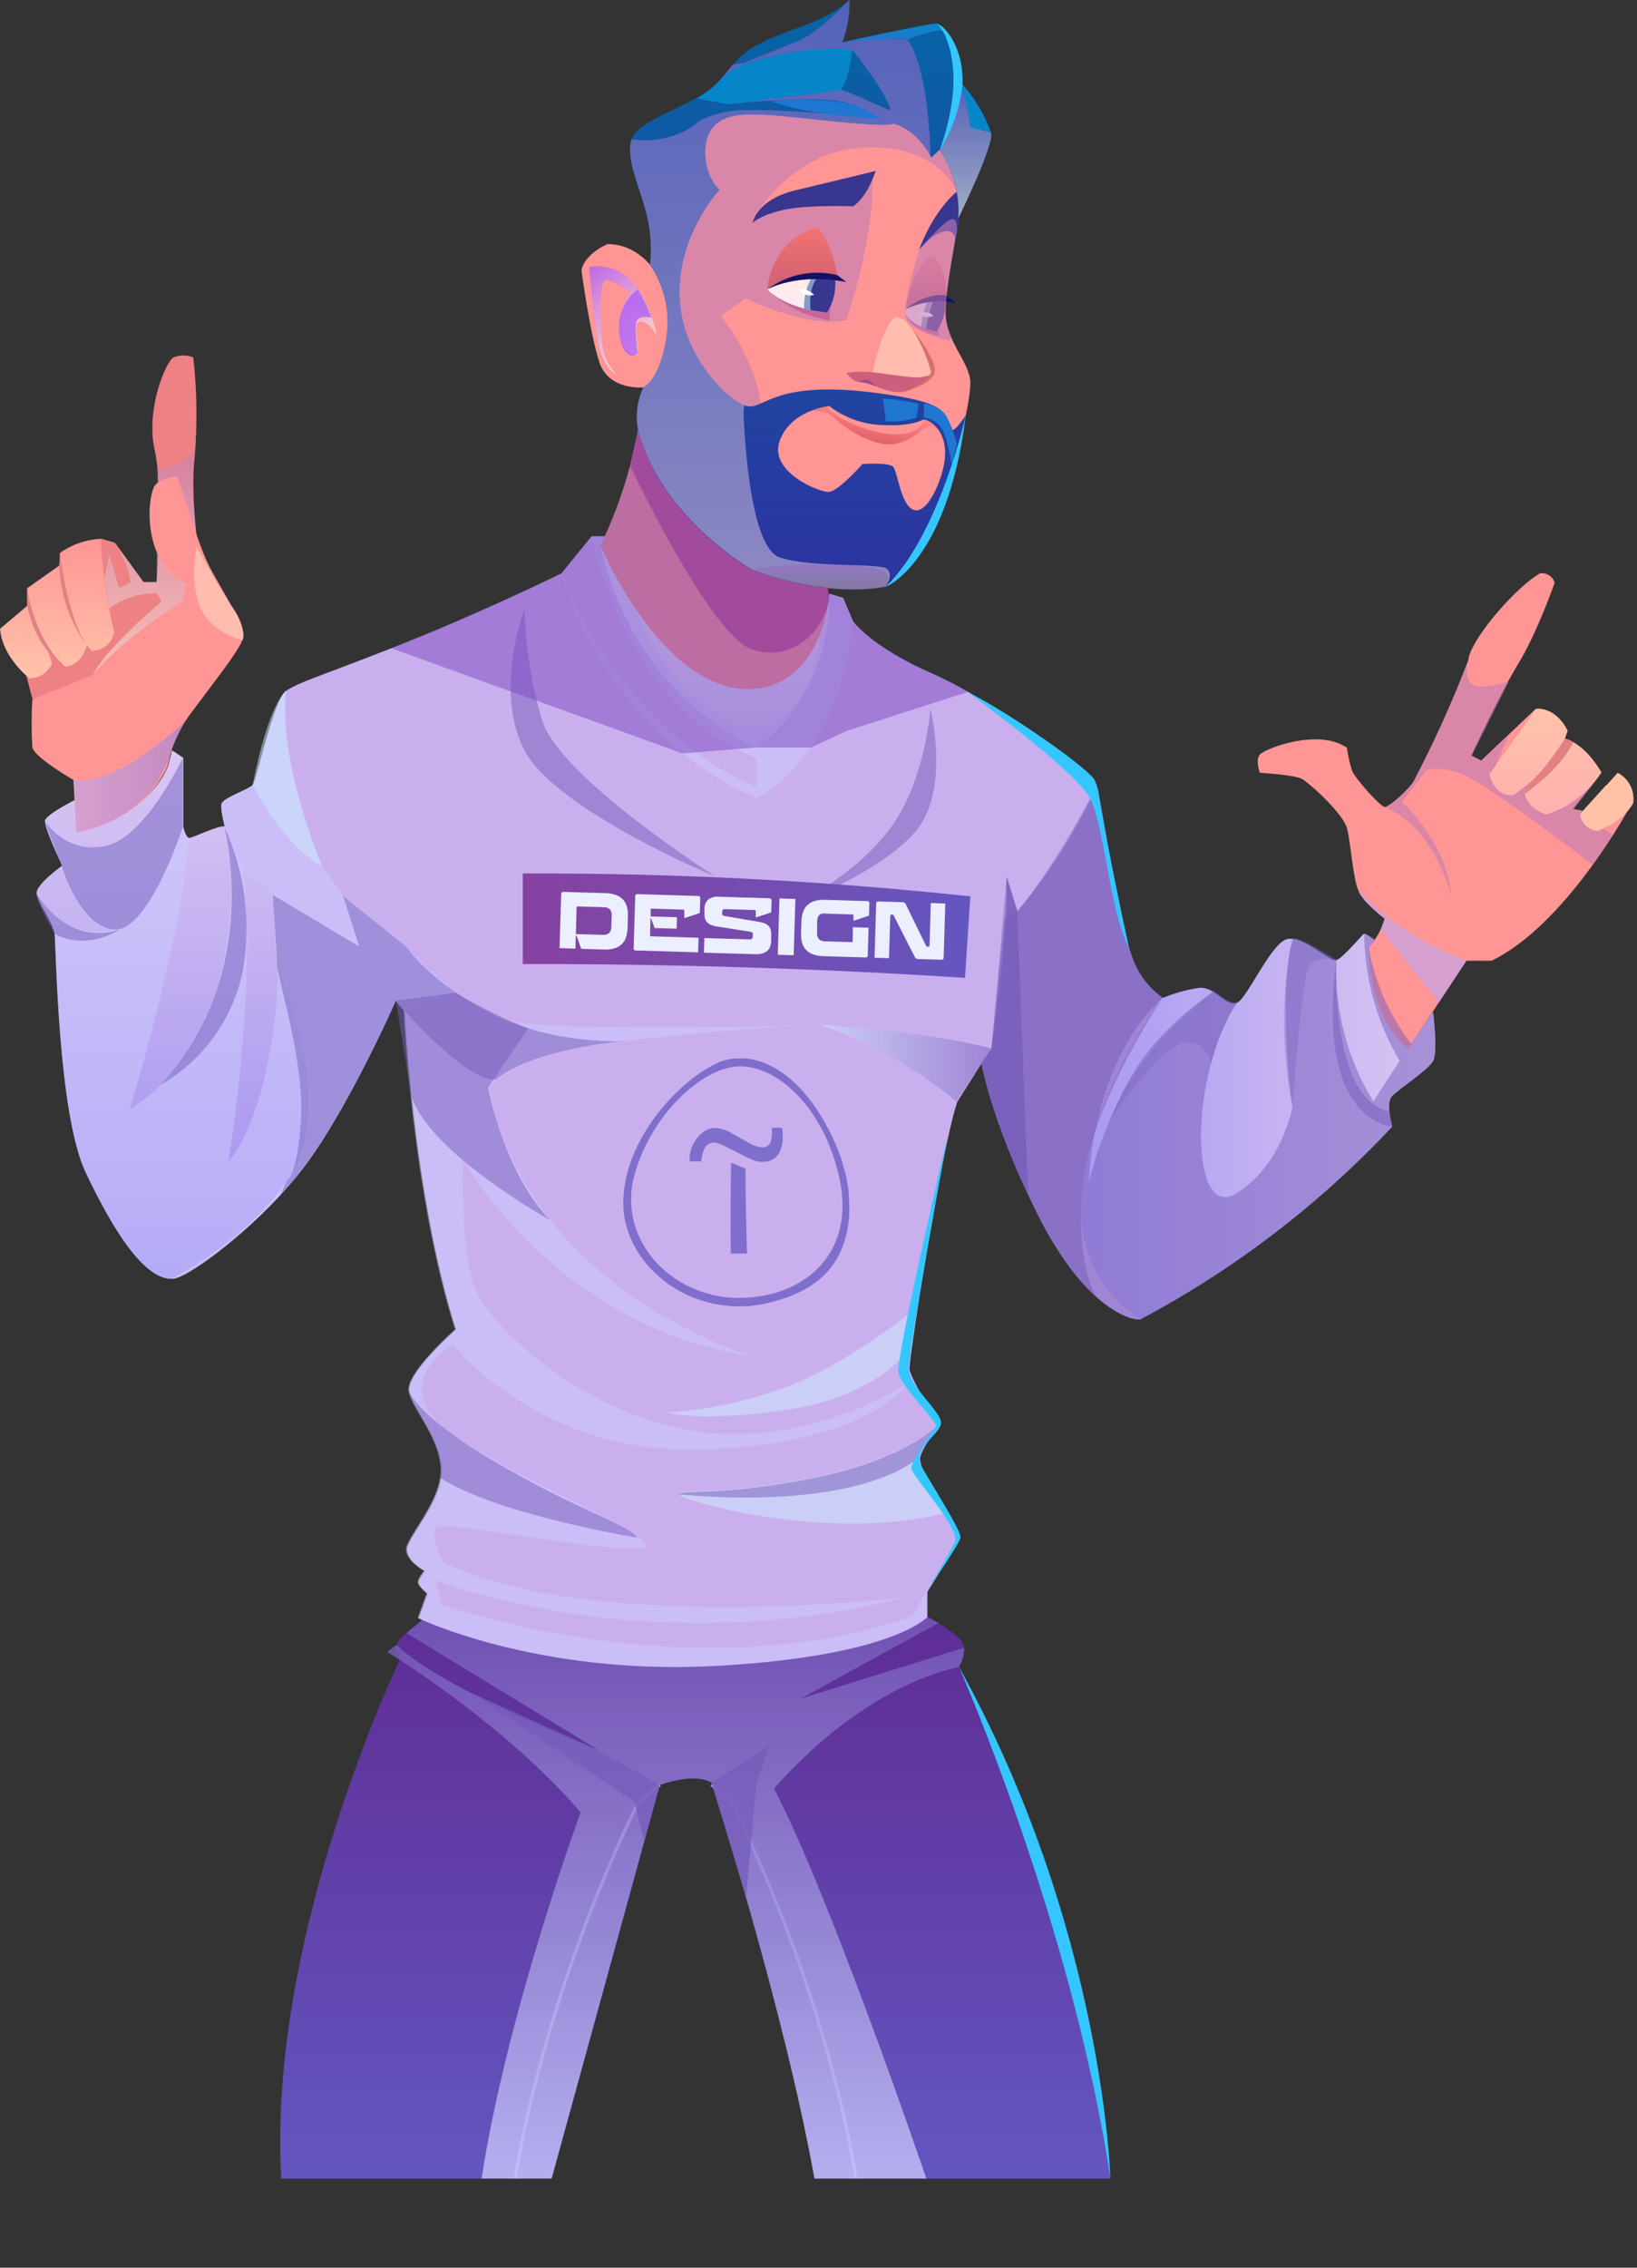<?xml version="1.0" encoding="UTF-8"?> <svg xmlns="http://www.w3.org/2000/svg" width="260" height="360" viewBox="0 0 260 360" fill="none"><rect x="0" y="0" width="260" height="360" fill="#333333" stroke="none"/> <g clip-path="url(#clip0_1214_546)"> <path d="M176.36 345.85H129.36C124.44 318.53 113 282.98 113 282.98C110.22 281.33 104.79 283.36 104.79 283.36L87.61 345.85H44.67C42.39 307.29 63.49 263.52 63.49 263.52C63.096 262.786 62.903 261.962 62.93 261.13C63.322 260.401 63.867 259.766 64.53 259.27C65.69 258.21 67.07 257.15 67.07 257.15L147.18 256.65C147.18 256.65 147.99 257.06 149.02 257.65C150.77 258.71 153.14 260.35 153.14 261.55C153.166 262.607 152.884 263.649 152.33 264.55V264.6C169.47 297 176.36 345.85 176.36 345.85Z" fill="url(#paint0_linear_1214_546)"></path> <path d="M82.05 345.85L81.56 345.77C87.02 313.57 100.9 286.56 101.03 286.29L101.09 286.22L104.63 283.13L104.95 283.51L101.46 286.57C100.83 287.85 87.4 314.36 82.05 345.85Z" fill="url(#paint1_linear_1214_546)"></path> <path d="M135.74 345.85C130.38 314.3 116.58 287.51 115.96 286.31L112.83 283.51L113.17 283.13L116.38 286.04C116.53 286.31 130.77 313.57 136.23 345.77L135.74 345.85Z" fill="url(#paint2_linear_1214_546)"></path> <path style="mix-blend-mode:multiply" opacity="0.76" d="M153.13 261.57C153.156 262.627 152.874 263.669 152.32 264.57V264.62C135.64 268.39 122.95 283.96 122.95 283.96C132.01 301.36 147.13 345.85 147.13 345.85H129.36C124.44 318.53 113 282.98 113 282.98C110.22 281.33 104.79 283.36 104.79 283.36L87.61 345.85H76.49C80.49 319.67 92.22 287.71 92.22 287.71C80.67 274.26 63.49 263.52 63.49 263.52L61.49 262.24L62.97 261.13C70.4 268.26 94.36 277.57 95.1 277.86L64.57 259.27C65.73 258.21 67.11 257.15 67.11 257.15L147.22 256.65C147.22 256.65 148.03 257.06 149.06 257.65L127.18 269.65L153.13 261.57Z" fill="url(#paint3_linear_1214_546)"></path> <path style="mix-blend-mode:multiply" opacity="0.76" d="M113 282.98L122.35 276.91L120.13 282.98L118.5 301.25L113 282.98Z" fill="url(#paint4_linear_1214_546)"></path> <path style="mix-blend-mode:multiply" opacity="0.76" d="M104.79 283.36L95.05 277.85L74.2 268.46L100.75 286.01L102.33 292.3L104.79 283.36Z" fill="url(#paint5_linear_1214_546)"></path> <path d="M131.59 95.5C131.65 95.93 131.7 96.16 131.7 96.16C131.244 98.074 130.69 99.963 130.04 101.82C128.577 106.147 126.477 110.232 123.81 113.94C122.998 115.078 122.088 116.142 121.09 117.12C106.5 112.54 99.31 98.27 96.55 91.12C96.544 91.084 96.544 91.046 96.55 91.01C96.02 89.67 95.67 88.59 95.45 87.89C95.28 87.33 95.2 87.02 95.2 87.02L95.38 86.65V86.6C95.62 86.1 95.86 85.6 96.08 85.1C97.722 81.495 99.06 77.758 100.08 73.93C100.79 71.31 101.17 69.29 101.35 68.22C101.44 67.67 101.48 67.37 101.48 67.37L108.28 70.96L131.71 83.36C131.39 85.324 131.223 87.31 131.21 89.3C131.21 90.55 131.21 91.67 131.3 92.62C131.37 93.78 131.49 94.7 131.58 95.3C131.573 95.367 131.577 95.434 131.59 95.5V95.5Z" fill="#FE9083"></path> <path d="M125.13 118.69C123.703 120.105 122.071 121.299 120.29 122.23L120.17 122.3L120.03 122.22C119.52 121.91 117.78 120.84 115.44 119.08C109.32 114.47 99.1 105.15 96.18 92.59C95.833 91.079 95.599 89.545 95.48 88V88C95.48 87.59 95.42 87.18 95.41 86.76C96.964 90.224 98.821 93.543 100.96 96.68C105.1 102.74 111.31 109.35 118.73 109.39C125.15 109.39 128.44 105.04 130.11 100.99C130.72 99.508 131.172 97.966 131.46 96.39C131.53 96.03 131.58 95.71 131.63 95.44C131.63 95.3 131.63 95.18 131.68 95.07C131.74 94.62 131.76 94.36 131.76 94.36C131.76 94.36 134.13 109.62 125.13 118.69Z" fill="url(#paint6_linear_1214_546)"></path> <path style="mix-blend-mode:multiply" opacity="0.5" d="M125.13 118.69C123.703 120.105 122.071 121.299 120.29 122.23H120.02C119.51 121.92 117.77 120.85 115.43 119.09C109.31 114.48 99.09 105.16 96.17 92.6C95.823 91.09 95.589 89.555 95.47 88.01V88.01C95.47 87.6 95.41 87.19 95.4 86.77C96.954 90.234 98.811 93.553 100.95 96.69C100.95 96.69 104.95 107.79 113.73 113.29C118.11 116.04 121.43 115.64 123.87 114.02C126.092 112.339 127.805 110.075 128.82 107.48C129.592 105.716 130.026 103.824 130.1 101.9C130.1 101.567 130.1 101.267 130.1 101C130.71 99.518 131.162 97.976 131.45 96.4C131.52 96.04 131.57 95.72 131.62 95.45C131.62 95.31 131.62 95.19 131.67 95.08C131.73 94.63 131.75 94.37 131.75 94.37C131.75 94.37 134.13 109.62 125.13 118.69Z" fill="url(#paint7_linear_1214_546)"></path> <path d="M181.25 209.38L181.09 209.46C180.27 209.56 177.72 209 174.38 206.11C171.58 203.66 168.22 199.57 164.87 192.87C158.17 179.48 156.25 170.54 155.94 168.98V168.74L152.03 174.94C149.38 182.94 144.36 215.89 144.45 217.31C144.54 218.73 148.9 225.65 148.81 226.5C148.69 227.36 146.73 229.25 146.17 231.31C145.79 232.68 148.45 237 150.32 240.23C151.072 241.329 151.652 242.536 152.04 243.81C152.04 245.32 147.3 252.71 147.3 252.71V256.71L147.23 256.78L147.01 256.98L146.83 257.13C145.03 258.55 137.4 263.2 113.56 264.48C85.31 265.99 66.49 256.9 66.49 256.9L67.91 253.01C67.91 253.01 66.59 251.88 66.49 251.31C66.39 250.74 67.49 249.41 67.49 249.41C67.49 249.41 64.65 247.9 64.65 246C64.65 244.1 70.34 238.24 70.15 233.21C69.96 228.18 65.6 223.74 65.03 220.9C64.46 218.06 72.42 211.05 72.42 211.05C65.6 189.45 64.27 160.46 64.27 160.46L62.86 158.85C62.86 158.85 54.71 177.42 47.32 186.51C46.44 187.59 45.51 188.66 44.55 189.69C42.544 191.854 40.42 193.907 38.19 195.84C33.07 200.3 28.42 203.23 27.24 203C25.34 202.62 17.76 187.65 18.11 172.3C18.27 165 22.67 156.83 27.24 150.3C27.73 149.6 28.24 148.91 28.72 148.24C31.147 144.94 33.764 141.784 36.56 138.79C37.14 138.17 37.47 137.84 37.47 137.84C37.47 137.84 36.47 134.49 35.72 131.58C35.708 131.509 35.691 131.439 35.67 131.37C35.675 131.337 35.675 131.303 35.67 131.27C35.673 131.247 35.673 131.223 35.67 131.2C35.25 129.41 34.99 127.86 35.23 127.48C35.86 126.48 39.53 125.33 40.16 124.58C40.79 123.83 43.44 111.06 45.46 109.67C47.48 108.28 50.81 107.37 62.18 102.9L63.91 102.22C76.66 97.17 89.17 91.04 89.17 91.04L93.97 85.14H96.11L95.41 86.64V86.69C95.75 88.21 96.14 89.69 96.58 91.06C96.574 91.096 96.574 91.133 96.58 91.17C103.13 111.99 120.13 118.7 120.13 118.7C131.93 109.99 131.7 96.16 131.7 96.16V94.26L133.91 94.92L135.42 98.52C135.42 98.52 137.98 102.52 148.12 106.96C150.025 107.813 151.884 108.764 153.69 109.81C162.97 115.08 173.29 123.23 174.08 124.96C174.193 125.239 174.283 125.527 174.35 125.82C175.44 130.1 177.68 146.13 179.76 151.82C180.64 154.468 182.343 156.767 184.62 158.38V158.38C185.215 158.805 185.869 159.142 186.56 159.38C186.72 160.26 186.87 161.13 187.01 161.99C191.38 189.47 183.13 208.08 181.25 209.38Z" fill="url(#paint8_linear_1214_546)"></path> <path style="mix-blend-mode:multiply" opacity="0.5" d="M72.42 157.62L64.18 160.39L62.86 158.85C62.86 158.85 54.71 177.42 47.32 186.51C46.44 187.59 45.51 188.66 44.55 189.69C42.544 191.854 40.42 193.907 38.19 195.84L31.91 168.77L28.72 148.22C31.146 144.92 33.764 141.764 36.56 138.77C37.14 138.15 37.47 137.82 37.47 137.82C37.47 137.82 36.47 134.47 35.72 131.56C35.708 131.489 35.691 131.419 35.67 131.35C35.675 131.317 35.675 131.283 35.67 131.25C35.673 131.227 35.673 131.203 35.67 131.18C35.25 129.39 34.99 127.84 35.23 127.46C35.86 126.46 39.53 125.31 40.16 124.56C40.79 123.81 43.44 111.04 45.46 109.65C45.46 109.65 44.14 121.9 51.15 137.44L54.56 142.24L64.56 150.24C64.56 150.24 68.29 155.31 72.42 157.62Z" fill="url(#paint9_linear_1214_546)"></path> <path d="M48.58 179.78C46.81 192.91 27.24 203.02 27.24 203.02C22.88 203.02 18.01 195.44 13.59 186.09C9.17 176.74 8.9 149.88 8.67 148.22C8.44 146.56 5.97 143.22 5.82 141.82C5.67 140.42 9.82 137.46 9.82 137.46V137.39V137.32C9.39 136.4 6.97 131.21 7.14 130.26C7.31 129.31 11.96 126.95 11.96 126.95L12.25 132.06C12.25 132.06 23.03 130.06 26.68 121.67L27.32 119.11L29.12 120.31V131.31C29.12 131.31 29.49 133.02 30.06 133.02C30.63 133.02 34.83 130.92 35.71 131.21C36.59 131.5 37.47 137.38 38.65 138.13C39.83 138.88 42.95 141.07 43.42 142.13C43.655 143.5 43.739 144.892 43.67 146.28C43.617 148.601 43.754 150.922 44.08 153.22C44.67 156.12 50.35 166.64 48.58 179.78Z" fill="url(#paint10_linear_1214_546)"></path> <path d="M227.57 168.53C226.69 169.92 222.27 172.83 221.13 173.97C219.99 175.11 221.13 178.84 221.13 178.84C209.606 191.143 196.132 201.461 181.25 209.38L181.09 209.46C169.43 201.62 170.43 188.71 174.3 177.83C176.857 170.937 180.328 164.419 184.62 158.45V158.45C186.516 157.656 188.505 157.105 190.54 156.81C191.325 156.791 192.094 157.03 192.73 157.49C194.15 158.37 195.35 159.76 196.51 159.18C198.22 158.32 202.04 149.29 204.63 149.04C206.44 148.87 208.95 150.71 210.63 151.76C211.36 152.22 211.93 152.53 212.21 152.45C213.21 152.2 216.38 148.34 216.64 148.24C216.9 148.14 218.36 149.24 218.36 149.24L217.36 150.52C218.367 156.047 220.689 161.25 224.13 165.69L227.6 160.61C227.6 160.61 228.46 167.14 227.57 168.53Z" fill="url(#paint11_linear_1214_546)"></path> <path d="M131.64 95.11C131.64 95.24 131.64 95.37 131.59 95.5C131.541 95.77 131.477 96.037 131.4 96.3C130.21 100.71 125.4 105.22 119.33 103.05C112.7 100.68 100.08 73.95 100.08 73.95L101.35 68.24L131.35 92.64L131.68 94.95L131.64 95.11Z" fill="#CB4D7A"></path> <path d="M31.91 90.22C31.91 90.22 30.08 80.11 30.91 72.66C31.363 67.359 31.293 62.027 30.7 56.74C29.695 56.324 28.565 56.324 27.56 56.74C26.23 57.5 23.14 65.21 24.56 71.4C25.98 77.59 24.88 92.4 24.88 92.4H22.79L18.24 86.15L16.03 85.51C16.03 85.51 3.31 97.51 3.5 104.65L5.16 111L20.83 110.46L31.02 98.85L31.91 90.22Z" fill="#EE8183"></path> <path d="M15.99 85.54C16.248 90.522 16.964 95.469 18.13 100.32C17.999 101.168 17.565 101.939 16.909 102.491C16.252 103.043 15.418 103.337 14.56 103.32L13.76 102.42C13.76 102.42 13.19 105.59 10.3 105.83L7.55 103.08L8.26 105.35C7.954 106.048 7.45 106.642 6.81 107.056C6.17 107.47 5.422 107.687 4.66 107.68C4.66 107.68 0.3 104.27 0.02 99.81L4.33 96.17V93.37L9.44 89.77L9.54 87.77C11.431 86.422 13.67 85.648 15.99 85.54V85.54Z" fill="url(#paint12_linear_1214_546)"></path> <path style="mix-blend-mode:multiply" opacity="0.6" d="M31.13 70.52C30.728 71.555 30.091 72.483 29.27 73.23C27.927 73.874 26.499 74.325 25.03 74.57L24.89 92.43H22.8L18.25 86.18C18.25 86.18 20.56 89.74 20.7 92.43L18.9 93.31L17.34 87.96L16.6 91.81L17.33 96.61C19.53 95.007 22.189 94.158 24.91 94.19L25.64 95.52C25.64 95.52 16.82 102.83 14.78 107.14C14.78 107.14 19.14 101.6 29.09 95.49L30.03 92.56L31.29 85.56C31.29 85.56 30.05 75.44 31.13 70.52Z" fill="url(#paint13_linear_1214_546)"></path> <path d="M38.48 101.65C37.66 104.11 29.07 114.34 28.12 116.56C27.463 118.215 26.954 119.925 26.6 121.67C22.38 130.85 12.13 132.06 12.13 132.06L11.66 123.82C11.66 123.82 6.17 120.66 5.24 118.93L5.13 118.64C4.991 116.115 4.991 113.585 5.13 111.06L14.74 107.17C18.91 101.77 29.05 95.52 29.05 95.52L29.52 92.69C22.24 89.11 23.46 78.28 24.69 76.95C25.662 76.107 26.903 75.639 28.19 75.63C28.19 75.63 30.85 84.34 32.55 88.42C34.25 92.5 39.3 99.19 38.48 101.65Z" fill="url(#paint14_linear_1214_546)"></path> <path d="M9.52 87.72C9.52 87.72 10.59 97.67 13.74 102.41C11.09 98.709 9.587 94.309 9.42 89.76L9.52 87.72Z" fill="#E28183"></path> <path d="M4.31 93.36C4.31 93.36 5.31 101.36 10.31 105.82C10.31 105.82 5.94 103.64 4.31 96.16V93.36Z" fill="#E28183"></path> <path style="mix-blend-mode:multiply" opacity="0.91" d="M29.45 114.44C29.45 114.44 18.62 124.96 11.7 123.82L12.17 132.06C15.669 131.581 18.955 130.098 21.629 127.791C24.304 125.484 26.253 122.451 27.24 119.06C27.85 117.463 28.589 115.918 29.45 114.44V114.44Z" fill="url(#paint15_linear_1214_546)"></path> <path d="M258.49 128.74C258.49 128.74 248.54 146.93 236.89 152.52H232.89L223.7 166.45C223.7 166.45 217.76 162.72 217.32 150.45C218.546 149.148 219.441 147.57 219.93 145.85C219.93 145.85 216.65 143.27 215.76 141.38C214.87 139.49 214.56 133.8 213.93 131.46C213.3 129.12 207.93 124.26 206.73 123.63C205.53 123 200.1 122.68 200.1 122.68C200.1 122.68 199.34 120.68 200.1 119.78C200.86 118.88 209.32 115.54 213.93 118.7C214.092 119.946 214.366 121.174 214.75 122.37C215.26 123.63 219.3 128.11 219.93 128.11C220.56 128.11 223.28 125.84 224.48 124.11C227.773 117.849 230.692 111.397 233.22 104.79C233.214 104.747 233.214 104.703 233.22 104.66C233.22 104.59 233.27 104.52 233.28 104.46C233.283 104.417 233.283 104.373 233.28 104.33C233.28 104.33 233.28 104.33 233.28 104.28C234.42 100.43 241.05 93.04 244.59 91.02C245.096 90.943 245.613 91.054 246.042 91.332C246.471 91.611 246.784 92.037 246.92 92.53C246.92 92.53 244.08 100.62 241.11 105.42C240.61 106.23 240.11 107.18 239.51 108.2C236.98 112.85 234.13 118.94 233.72 119.83L233.67 119.94L235.25 120.75L239.52 116.7L243.9 112.55L253.95 123.16L252.95 124.42L249.81 128.42L251.4 128.71L255.1 124.62L258.49 128.74Z" fill="url(#paint16_linear_1214_546)"></path> <path style="mix-blend-mode:multiply" opacity="0.6" d="M256.13 132.61L252.95 137.28C252.95 137.28 235.53 123.85 231.74 122.68C227.95 121.51 226.56 122.3 226.56 122.3L222.65 127.3C222.65 127.3 229.85 133.68 230.48 142.3C230.48 142.3 228.08 131.44 219.93 128.15C220.56 128.15 223.28 125.88 224.48 124.15C227.774 117.889 230.692 111.437 233.22 104.83C232.872 105.95 232.928 107.157 233.38 108.24C234.24 109.83 239.3 108.33 239.6 108.24L233.8 119.87L233.75 119.98L235.33 120.79L239.6 116.74L237.46 121.74L253.04 124.49L249.9 128.49L251.49 128.78L256.13 132.61Z" fill="url(#paint17_linear_1214_546)"></path> <path d="M243.99 112.51C243.99 112.51 246.99 112.07 248.99 115.99L248.55 117.25C248.55 117.25 251.55 117.83 254.36 122.62C252.307 125.81 249.2 128.177 245.58 129.31C245.58 129.31 242.68 128.49 242.17 126.03L242.74 124.45L240.47 126.16C240.47 126.16 237.75 126.98 236.55 122.93L243.99 112.51Z" fill="url(#paint18_linear_1214_546)"></path> <path d="M259.4 127.48C259.537 126.524 259.374 125.549 258.933 124.689C258.492 123.829 257.796 123.127 256.94 122.68L250.94 129.31C251.049 129.99 251.381 130.614 251.885 131.083C252.389 131.552 253.034 131.84 253.72 131.9C253.72 131.9 257.82 130.51 259.4 127.48Z" fill="url(#paint19_linear_1214_546)"></path> <path style="mix-blend-mode:multiply" opacity="0.91" d="M215.76 141.38C220.533 146.376 226.405 150.19 232.91 152.52L228.51 159.18L219.34 147.53L219.93 145.85C219.93 145.85 216.26 143.09 215.76 141.38Z" fill="url(#paint20_linear_1214_546)"></path> <path d="M248.54 117.25C248.54 117.25 245.64 122.05 242.73 124.45L242.16 126.03C242.16 126.03 247.8 122.22 249.88 117.83C249.478 117.546 249.022 117.349 248.54 117.25V117.25Z" fill="#E28183"></path> <path style="mix-blend-mode:multiply" opacity="0.5" d="M227.57 168.53C226.69 169.92 222.27 172.83 221.13 173.97C219.99 175.11 221.13 178.84 221.13 178.84C209.606 191.143 196.132 201.461 181.25 209.38L181.09 209.46C179.57 209.65 172.18 207.57 164.79 192.79C158.09 179.4 156.17 170.46 155.86 168.9V168.66L157.49 166.45L159.91 139.17L161.61 144.66C168.05 136.89 174.12 124.96 174.12 124.96L174.39 125.82C175.48 130.1 177.72 146.13 179.8 151.82C180.68 154.468 182.383 156.767 184.66 158.38C178.73 163.79 175.79 171.57 174.34 177.76C173.553 181.041 173.078 184.389 172.92 187.76C174.409 181.809 176.704 176.09 179.74 170.76C181.701 167.441 184.175 164.454 187.07 161.91C188.88 160.266 190.79 158.736 192.79 157.33C194.21 158.21 195.41 159.6 196.57 159.02C188.77 170.73 188.96 193.91 196.29 189.49C203.62 185.07 205.29 175.69 205.29 175.69C203.56 164.26 204.07 151.37 205.46 148.92C207.15 148.92 211.98 152.37 212.26 152.29C211.909 160.229 213.954 168.089 218.13 174.85L222.3 168.4C218.666 162.289 216.726 155.32 216.68 148.21C216.93 148.1 218.4 149.21 218.4 149.21L217.4 150.49C218.39 156.024 220.699 161.237 224.13 165.69L227.6 160.61C227.6 160.61 228.46 167.14 227.57 168.53Z" fill="url(#paint21_linear_1214_546)"></path> <path style="mix-blend-mode:multiply" opacity="0.5" d="M147.13 252.66V256.66L147.06 256.73L146.84 256.93L146.66 257.08C144.86 258.5 137.23 263.15 113.39 264.43C85.14 265.94 66.32 256.85 66.32 256.85L67.74 252.96C67.74 252.96 66.42 251.83 66.32 251.26C66.22 250.69 67.32 249.36 67.32 249.36C67.32 249.36 64.48 247.85 64.48 245.95C64.48 244.24 69.12 239.29 69.87 234.64C69.961 234.152 69.998 233.656 69.98 233.16C69.79 228.16 65.47 223.73 64.87 220.89C64.3 218.05 72.26 211.04 72.26 211.04C65.44 189.44 64.11 160.45 64.11 160.45L62.86 158.85C62.86 158.85 54.71 177.42 47.32 186.51C39.93 195.6 29.13 203.4 27.24 203.02C22.88 203.02 18.01 195.44 13.59 186.09C9.17 176.74 8.9 149.88 8.67 148.22C8.44 146.56 5.97 143.22 5.82 141.82C10.56 149.97 18.11 147.57 18.11 147.57C12.64 147.69 9.8 137.46 9.8 137.46V137.39V137.32L7.13 130.27C7.43 130.61 13.68 137.6 19.72 133.27C25.91 128.85 29.1 120.27 29.1 120.27V131.27C29.1 131.27 29.47 132.98 30.04 132.98C29.504 138.797 28.589 144.572 27.3 150.27C24.49 163.4 20.64 176.08 20.64 176.08C20.64 176.08 31.08 170.4 34.75 156C36.195 150.372 36.824 144.566 36.62 138.76C36.543 136.337 36.262 133.925 35.78 131.55C35.768 131.479 35.751 131.409 35.73 131.34C35.735 131.307 35.735 131.273 35.73 131.24L36.73 133.38L38.65 138.14C40.88 156.62 36.28 184.47 36.28 184.47C42.98 176.13 44.37 157.69 44.08 153.21C43.95 151.07 43.78 148.43 43.67 146.27C43.52 143.91 43.42 142.12 43.42 142.12L57.13 150.3L54.6 142.3L64.6 150.3C64.6 150.3 73.6 161.1 82.79 162.36C91.98 163.62 125.86 162.87 125.86 162.87C125.86 162.87 96.43 164.76 87.86 167.29C79.29 169.82 77.63 172.72 77.63 172.72C83.84 204.31 118.21 214.96 119.28 215.28C88.1 210.6 73.59 184.09 73.59 184.09C73.59 184.09 73.08 199 75.48 204.68C77.88 210.36 92.03 224.26 110.22 227.16C111.721 227.395 113.233 227.549 114.75 227.62C130.09 228.34 142.75 220.5 144.09 219.62L144.2 219.55C143.71 220.3 137.42 229.14 112.02 230.11C110.48 230.17 109.02 230.16 107.52 230.11C83.98 229.11 71.99 213.44 71.99 213.44C71.99 213.44 63.28 218.12 68.84 225.06L69.02 225.28C70.66 227.17 74.27 229.48 78.54 231.86L78.89 232.06C84.05 234.91 90.1 237.85 94.78 240.28H94.85C97.1 241.384 99.278 242.63 101.37 244.01V244.01C102.69 245.01 102.96 245.59 101.67 245.74C95.1 246.5 70.22 241.07 69.21 242.58C68.2 244.09 70.44 248.01 70.44 248.01C93.28 259.33 142.15 253.75 143.69 253.58C102.63 264.15 69.13 250.85 69.13 250.85L70.24 254.77C83.093 258.862 96.449 261.157 109.93 261.59C131.41 262.09 144.8 256.59 144.8 256.59L147.13 252.66Z" fill="url(#paint22_linear_1214_546)"></path> <path style="mix-blend-mode:multiply" opacity="0.5" d="M130.44 162.72C130.44 162.72 146.7 163.61 157.44 166.45L151.91 174.85C145.485 169.631 138.227 165.53 130.44 162.72Z" fill="url(#paint23_linear_1214_546)"></path> <path style="mix-blend-mode:multiply" opacity="0.5" d="M145.64 207.56C145.64 207.56 135.49 216.03 125.51 219.94C119.234 222.342 112.635 223.792 105.93 224.24C105.93 224.24 111.67 225.94 125.78 223.67C139.89 221.4 144.78 213.75 144.78 213.75L145.64 207.56Z" fill="url(#paint24_linear_1214_546)"></path> <path style="mix-blend-mode:multiply" opacity="0.5" d="M150.19 240.17C131.41 245.02 107.57 238.06 107.77 237.17C107.97 236.28 114.3 237.55 128.98 234.61C143.21 231.76 148.37 226.7 148.68 226.39C148.56 227.25 146.6 229.14 146.04 231.2C145.66 232.62 148.32 236.94 150.19 240.17Z" fill="url(#paint25_linear_1214_546)"></path> <path style="mix-blend-mode:multiply" opacity="0.5" d="M99.18 165.27C83.18 166.9 78.82 171.37 78.82 171.37C74.31 171.94 64.18 160.37 64.18 160.37L62.86 158.85C62.86 158.85 54.71 177.42 47.32 186.51C46.44 187.59 45.51 188.66 44.55 189.69L45.6 187.33C45.6 187.33 47.32 186.51 47.82 177.48C48.32 168.45 44.03 155 44 153.17C43.97 151.34 43.34 142.08 43.34 142.08L57.05 150.26L54.52 142.26L64.52 150.26C64.52 150.26 68.43 156.14 78.3 161.04C87.59 165.69 98.03 165.32 99.18 165.27Z" fill="url(#paint26_linear_1214_546)"></path> <path style="mix-blend-mode:multiply" opacity="0.5" d="M62.86 158.85L72.42 157.6C76.071 159.821 79.913 161.712 83.9 163.25L77.51 172.68C77.51 172.68 80.05 186.12 87.33 193.68C87.33 193.68 68.01 182.95 65.33 173.93L62.86 158.85Z" fill="url(#paint27_linear_1214_546)"></path> <path style="mix-blend-mode:multiply" opacity="0.5" d="M7.07 130.27L9.8 137.46C9.8 137.46 12.58 147.16 18.11 147.57C23.64 147.98 29.04 131.3 29.04 131.3V120.3C29.04 120.3 23.16 132.9 16.81 134.3C10.46 135.7 7.07 130.27 7.07 130.27Z" fill="url(#paint28_linear_1214_546)"></path> <path style="mix-blend-mode:multiply" opacity="0.5" d="M40.13 124.58C40.13 124.58 45.06 134.43 51.13 137.46C51.13 137.46 43.92 119.96 45.44 109.67C45.42 109.67 42.77 111.32 40.13 124.58Z" fill="url(#paint29_linear_1214_546)"></path> <path style="mix-blend-mode:multiply" opacity="0.76" d="M159.87 139.17L161.57 144.66L163.29 189.71C160.115 183.043 157.626 176.07 155.86 168.9L157.45 166.45C157.45 166.45 160.13 149.47 159.87 139.17Z" fill="url(#paint30_linear_1214_546)"></path> <path style="mix-blend-mode:multiply" opacity="0.5" d="M212.22 152.43C212.22 152.43 211.22 174.56 220.66 176.43L221.13 178.85C221.13 178.85 208.96 178.39 212.22 152.43Z" fill="url(#paint31_linear_1214_546)"></path> <path style="mix-blend-mode:multiply" opacity="0.3" d="M196.53 159.16C196.53 159.16 196.17 159.95 192.75 157.47C192.75 157.47 180.92 165.85 176.36 177.66C176.36 177.66 183.65 166.81 187.53 165.66C191.41 164.51 192.35 168.82 192.35 168.82C192.35 168.82 193.89 162.69 196.53 159.16Z" fill="url(#paint32_linear_1214_546)"></path> <path style="mix-blend-mode:multiply" opacity="0.5" d="M5.82 141.85C5.82 141.85 10.37 150.24 18.9 147.61C18.9 147.61 13.79 151.05 8.67 148.25C8.67 148.22 5.49 142.77 5.82 141.85Z" fill="url(#paint33_linear_1214_546)"></path> <path style="mix-blend-mode:multiply" opacity="0.5" d="M35.63 131.2C35.63 131.2 41.89 154.6 25.56 172.2C28.879 170.28 31.753 167.679 33.994 164.568C36.235 161.457 37.791 157.906 38.56 154.15C39.943 146.38 38.921 138.373 35.63 131.2V131.2Z" fill="url(#paint34_linear_1214_546)"></path> <path style="mix-blend-mode:multiply" opacity="0.5" d="M147.77 112.5C147.77 112.5 147.07 123.06 142 130.64C136.93 138.22 126.9 143.33 126.9 143.33C126.9 143.33 139.5 138.69 145.28 132.16C151.06 125.63 147.77 112.5 147.77 112.5Z" fill="url(#paint35_linear_1214_546)"></path> <path style="mix-blend-mode:multiply" opacity="0.5" d="M83.32 96.61C83.446 102.653 84.391 108.651 86.13 114.44C88.97 123.44 113.64 139.17 113.64 139.17C113.64 139.17 88.22 128.6 83.29 119.11C78.36 109.62 83.32 96.61 83.32 96.61Z" fill="url(#paint36_linear_1214_546)"></path> <path d="M83.03 138.67V153.05C83.03 153.05 116.14 152.78 153.27 155.24L154.12 142.3C130.508 139.785 106.775 138.574 83.03 138.67V138.67Z" fill="url(#paint37_linear_1214_546)"></path> <path d="M89.13 141.95C89.13 141.703 89.25 141.583 89.49 141.59L96.19 141.79C96.767 141.791 97.34 141.896 97.88 142.1C98.303 142.257 98.683 142.51 98.99 142.84C99.272 143.17 99.474 143.56 99.58 143.98C99.704 144.46 99.755 144.955 99.73 145.45L99.68 147.3C99.667 147.795 99.586 148.287 99.44 148.76C99.31 149.186 99.076 149.572 98.758 149.883C98.44 150.194 98.048 150.42 97.62 150.54C97.069 150.702 96.494 150.77 95.92 150.74L92.31 150.63L91.56 148.51H91.46L91.4 150.6L88.87 150.52L89.13 141.95ZM91.47 148.28L95.76 148.41C96.118 148.447 96.477 148.343 96.76 148.12C97.011 147.803 97.132 147.403 97.1 147L97.15 145.5C97.204 145.095 97.104 144.685 96.87 144.35C96.589 144.12 96.233 144.003 95.87 144.02L91.77 143.9C91.748 143.889 91.724 143.883 91.7 143.883C91.676 143.883 91.652 143.889 91.63 143.9C91.599 143.932 91.581 143.975 91.58 144.02L91.47 148.28Z" fill="#EBEFFF"></path> <path d="M103.4 145.78H103.32L103.24 148.46C103.235 148.483 103.236 148.507 103.242 148.529C103.248 148.552 103.259 148.573 103.275 148.59C103.29 148.608 103.31 148.621 103.331 148.63C103.353 148.639 103.377 148.642 103.4 148.64L110.95 148.87L110.88 151.19L100.99 150.89C100.94 150.894 100.891 150.886 100.845 150.868C100.798 150.849 100.757 150.821 100.723 150.784C100.69 150.748 100.665 150.704 100.65 150.657C100.636 150.609 100.632 150.559 100.64 150.51L100.89 142.3C100.885 142.251 100.891 142.201 100.908 142.154C100.925 142.108 100.953 142.065 100.988 142.031C101.024 141.996 101.067 141.97 101.114 141.954C101.161 141.939 101.211 141.934 101.26 141.94L110.86 142.24C110.911 142.233 110.963 142.237 111.011 142.254C111.06 142.271 111.103 142.299 111.139 142.336C111.174 142.374 111.2 142.419 111.214 142.468C111.228 142.518 111.23 142.57 111.22 142.62L111.15 144.94L108.78 145.74H108.68V144.54C108.68 144.45 108.68 144.41 108.56 144.41L103.48 144.25C103.438 144.233 103.392 144.233 103.35 144.25C103.341 144.289 103.341 144.33 103.35 144.37V145.49L107.52 145.61L107.47 147.43L103.97 147.33L103.4 145.78Z" fill="#EBEFFF"></path> <path d="M120.13 145.62H120.03V144.62C120.03 144.52 120.03 144.47 119.89 144.47L115.17 144.33C115.106 144.318 115.041 144.32 114.978 144.338C114.916 144.355 114.858 144.387 114.81 144.43C114.736 144.516 114.697 144.627 114.7 144.74V144.96C114.678 145.078 114.703 145.2 114.77 145.3C114.869 145.365 114.982 145.406 115.1 145.42L120.63 146.36C120.937 146.408 121.236 146.496 121.52 146.62C121.744 146.717 121.945 146.86 122.11 147.04C122.264 147.221 122.37 147.438 122.42 147.67C122.487 147.958 122.51 148.255 122.49 148.55V149.26C122.491 149.6 122.437 149.938 122.33 150.26C122.235 150.529 122.073 150.77 121.86 150.96C121.624 151.161 121.342 151.302 121.04 151.37C120.634 151.463 120.216 151.5 119.8 151.48L111.8 151.24L111.87 148.92L119.01 149.13C119.085 149.144 119.161 149.142 119.235 149.125C119.309 149.108 119.379 149.075 119.44 149.03C119.524 148.91 119.567 148.766 119.56 148.62V148.38C119.571 148.323 119.571 148.265 119.559 148.208C119.547 148.151 119.523 148.097 119.49 148.05C119.406 147.97 119.296 147.924 119.18 147.92L113.85 147.08C113.534 147.034 113.225 146.95 112.93 146.83C112.695 146.743 112.483 146.602 112.31 146.42C112.145 146.25 112.028 146.039 111.97 145.81C111.896 145.533 111.865 145.246 111.88 144.96V144.33C111.864 143.779 112.065 143.244 112.44 142.84C112.935 142.459 113.56 142.286 114.18 142.36L122.18 142.6C122.233 142.596 122.286 142.604 122.336 142.624C122.385 142.644 122.429 142.675 122.465 142.715C122.501 142.754 122.527 142.801 122.542 142.852C122.556 142.904 122.559 142.958 122.55 143.01L122.49 144.85L120.13 145.62Z" fill="#EBEFFF"></path> <path d="M123.53 151.57L123.8 142.63L126.33 142.71L126.06 151.65L123.53 151.57Z" fill="#EBEFFF"></path> <path d="M135.45 148.1C135.45 147.97 135.45 147.83 135.45 147.68C135.457 147.557 135.457 147.433 135.45 147.31V147.2L137.95 147.27L137.82 151.66C137.82 151.89 137.71 152 137.5 152L130.77 151.79C130.194 151.786 129.622 151.685 129.08 151.49C128.661 151.342 128.287 151.091 127.99 150.761C127.693 150.431 127.483 150.032 127.38 149.6C127.256 149.12 127.205 148.625 127.23 148.13L127.29 146.29C127.293 145.79 127.374 145.295 127.53 144.82C127.657 144.408 127.884 144.033 128.19 143.73C128.511 143.412 128.906 143.178 129.34 143.05C129.89 142.883 130.466 142.816 131.04 142.85L137.74 143.05C137.789 143.046 137.839 143.053 137.885 143.072C137.93 143.09 137.971 143.119 138.004 143.156C138.037 143.192 138.061 143.236 138.074 143.284C138.087 143.331 138.089 143.381 138.08 143.43L138.02 145.36L135.65 146.15H135.55V145.29C135.55 145.21 135.55 145.17 135.44 145.17L131.17 145.04C130.964 145.011 130.756 145.011 130.55 145.04C130.392 145.072 130.246 145.148 130.13 145.26C130.012 145.38 129.926 145.528 129.88 145.69C129.821 145.912 129.788 146.14 129.78 146.37V147.95C129.723 148.35 129.819 148.758 130.05 149.09C130.325 149.332 130.684 149.458 131.05 149.44L135.29 149.56C135.38 149.56 135.43 149.56 135.43 149.42L135.45 148.1Z" fill="#EBEFFF"></path> <path d="M143.27 143.22C143.398 143.205 143.528 143.233 143.639 143.3C143.749 143.367 143.834 143.469 143.88 143.59L147.07 150.12C147.092 150.164 147.124 150.202 147.164 150.23C147.205 150.258 147.251 150.275 147.3 150.28H147.44C147.466 150.285 147.494 150.284 147.52 150.276C147.545 150.268 147.569 150.255 147.589 150.236C147.608 150.218 147.623 150.195 147.632 150.169C147.641 150.144 147.644 150.117 147.64 150.09L147.84 143.36L150.14 143.43L149.88 152.02C149.88 152.25 149.75 152.37 149.53 152.36L145.89 152.25C145.755 152.256 145.621 152.229 145.5 152.17C145.401 152.093 145.323 151.993 145.27 151.88L141.95 145.36C141.935 145.313 141.906 145.273 141.866 145.244C141.827 145.215 141.779 145.2 141.73 145.2H141.6C141.574 145.195 141.546 145.196 141.52 145.204C141.495 145.212 141.471 145.225 141.451 145.244C141.432 145.262 141.417 145.285 141.408 145.311C141.399 145.336 141.396 145.363 141.4 145.39L141.2 152.11L138.9 152.04L139.16 143.46C139.16 143.22 139.28 143.1 139.51 143.11L143.27 143.22Z" fill="#EBEFFF"></path> <path style="mix-blend-mode:multiply" opacity="0.5" d="M135.42 98.52C134.64 107.82 131.81 114.3 128.79 118.67C124.63 124.67 120.13 126.72 120.13 126.72C115.914 124.887 111.959 122.503 108.37 119.63C99.314 112.211 92.625 102.304 89.13 91.13C95.13 105.67 103.99 114.48 110.69 119.44C113.581 121.669 116.743 123.524 120.1 124.96V120.31C119.043 119.914 118.008 119.46 117 118.95C105.2 113 99 100.6 96.1 92.58C95.207 90.169 94.479 87.7 93.92 85.19H96.06L95.36 86.69V86.74C95.7 88.26 96.09 89.74 96.53 91.11C96.524 91.146 96.524 91.183 96.53 91.22C103.13 111.99 120.13 118.7 120.13 118.7C131.93 109.99 131.7 96.16 131.7 96.16V94.26L133.91 94.92L135.42 98.52Z" fill="url(#paint38_linear_1214_546)"></path> <path style="mix-blend-mode:multiply" opacity="0.3" d="M205.42 149.06C205.42 149.06 202.21 159.53 205.25 175.83C205.25 175.83 206.76 155.18 207.9 153.38C209.04 151.58 212.22 152.43 212.22 152.43C210.014 151.188 207.744 150.063 205.42 149.06V149.06Z" fill="url(#paint39_linear_1214_546)"></path> <path style="mix-blend-mode:multiply" opacity="0.5" d="M174.3 206.03C171.5 203.58 168.14 199.49 164.79 192.79C158.09 179.4 156.17 170.46 155.86 168.9L157.45 166.45L159.58 145.85L161.58 144.66C166.657 138.708 170.881 132.077 174.13 124.96C174.243 125.239 174.333 125.527 174.4 125.82C175.49 130.1 177.73 146.13 179.81 151.82C180.69 154.468 182.393 156.767 184.67 158.38C184.67 158.38 172.36 176.64 171.76 189.67C171.18 201.57 173.82 205.43 174.3 206.03Z" fill="url(#paint40_linear_1214_546)"></path> <path style="mix-blend-mode:multiply" opacity="0.5" d="M101.21 244.11C101.21 244.11 79.02 240.47 69.96 234.63C70.051 234.142 70.088 233.646 70.07 233.15C69.88 228.15 65.56 223.72 64.96 220.88C65.06 221.15 65.71 222.65 68.86 225.35C71.837 227.814 75.023 230.016 78.38 231.93L78.73 232.13C85.13 235.91 90.64 238.47 94.62 240.35H94.69C98.27 242.03 100.59 243.14 101.21 244.08V244.11Z" fill="url(#paint41_linear_1214_546)"></path> <path style="mix-blend-mode:multiply" opacity="0.5" d="M148.68 226.44C148.56 227.3 146.6 229.19 146.04 231.25C146.04 231.25 137.9 239.87 107.77 237.25C107.97 236.4 114.3 237.63 128.98 234.69C143.21 231.85 148.37 226.75 148.68 226.44Z" fill="url(#paint42_linear_1214_546)"></path> <g style="mix-blend-mode:multiply" opacity="0.5"> <path d="M153.69 109.85L134.43 116.05L128.79 118.67H120.13L117.03 118.92L115.39 119.04L110.72 119.41L108.37 119.6L85.27 111.24L81.13 109.78L62.13 102.9L63.86 102.22C76.61 97.17 89.12 91.04 89.12 91.04L93.92 85.14H96.06C97.702 81.534 99.04 77.798 100.06 73.97L101.33 68.26C101.42 67.71 101.46 67.41 101.46 67.41L108.26 71L131.19 89.34C131.19 90.59 131.19 91.71 131.28 92.66L131.61 94.97C131.67 94.52 131.69 94.26 131.69 94.26L133.9 94.92L135.41 98.52C135.41 98.52 137.97 102.52 148.11 106.96C150.019 107.826 151.881 108.79 153.69 109.85V109.85Z" fill="#7A4AC0"></path> </g> <path d="M139.02 92.24C132.587 93.299 125.985 92.327 120.13 89.46C110.22 84.66 101.89 70.46 101.38 66.98C100.87 63.5 105.17 54.22 105.17 46.98C105.17 39.74 101.64 27.4 107.57 20.7C113.5 14 140.79 13 149.64 21.59C149.64 21.59 152.38 28.47 152.38 32.36C152.331 33.671 152.19 34.978 151.96 36.27C151.88 36.86 151.77 37.49 151.67 38.14C150.88 42.85 149.79 48.6 150.3 51.14C150.479 51.985 150.743 52.809 151.09 53.6V53.6C152.18 56.12 153.8 58.13 154.09 60.31C154.47 63.19 150.65 83.4 139.02 92.24Z" fill="url(#paint43_linear_1214_546)"></path> <path d="M105.13 44.99C105.13 44.99 102.68 38.84 96.52 38.74C96.52 38.74 92.92 40.17 92.35 42.91C92.35 42.91 93.68 52.91 95.19 57.5C96.7 62.09 102.27 61.5 102.27 61.5C105.212 56.532 106.229 50.658 105.13 44.99Z" fill="url(#paint44_linear_1214_546)"></path> <path d="M128.76 65.24C129.767 65.14 130.782 65.313 131.7 65.74C132.58 66.41 135.8 69.53 139.88 70.39C143.96 71.25 146.68 67.77 147.55 67.59C148.42 67.41 149.37 68.64 149.37 68.64C149.159 68.117 148.821 67.654 148.386 67.294C147.951 66.934 147.434 66.689 146.88 66.58C146.88 66.58 146.02 69.85 140.11 68.73C134.2 67.61 131.7 64.99 131.7 64.99L131.4 64.45C130.499 64.638 129.616 64.902 128.76 65.24Z" fill="url(#paint45_linear_1214_546)"></path> <path style="mix-blend-mode:multiply" opacity="0.6" d="M120.05 34.65L120.13 34.02C120.13 34.02 126.02 23.68 137.67 23.4C149.32 23.12 151.96 30.4 151.96 30.4L154.13 27.14L149.21 17.14L114.97 16.58L106.63 23.3L105.58 39.77L109.29 61.51L118.29 66.31L120.83 64.06C119.89 56.78 114.48 50.13 114.48 50.13L118.43 47.39C118.43 47.39 128.56 52.29 134.43 50.82C134.43 50.82 138.84 37.97 138.58 28.44C138.58 28.44 123.57 30.66 120.05 34.65Z" fill="url(#paint46_linear_1214_546)"></path> <path d="M119.53 35.41C119.53 35.41 120.1 31.69 126.38 30.2C133.38 28.54 139.07 27.14 139.07 27.14C139.07 27.14 137.83 31.22 135.5 32.75C135.5 32.75 128.09 32.48 124.34 33.34C120.59 34.2 119.53 35.41 119.53 35.41Z" fill="#38368E"></path> <path d="M151.96 30.42C151.96 30.42 148.4 33.16 145.96 39.69C145.96 39.69 148.28 36.69 150.41 36.69C150.594 36.684 150.778 36.721 150.946 36.797C151.114 36.872 151.263 36.985 151.382 37.127C151.5 37.268 151.585 37.435 151.63 37.614C151.674 37.793 151.678 37.979 151.64 38.16C152.492 35.665 152.603 32.977 151.96 30.42V30.42Z" fill="#38368E"></path> <path d="M121.88 45.94C121.88 45.94 122.26 38.08 129.93 36.09C131.568 38.315 132.601 40.927 132.93 43.67C132.93 43.67 128.89 42.91 121.88 45.94Z" fill="url(#paint47_linear_1214_546)"></path> <path d="M143.86 49.07C143.86 49.07 144.48 42.81 148.07 40.5C148.07 40.5 150.52 42.33 150.27 47.57C150.27 47.57 148.13 46.85 143.86 49.07Z" fill="url(#paint48_linear_1214_546)"></path> <path d="M121.88 45.94C121.88 45.94 124.37 49.01 131.35 49.61C132.313 47.765 132.729 45.683 132.55 43.61C132.55 43.61 126.13 43.01 121.88 45.94Z" fill="#FFEBED"></path> <path d="M143.86 49.07V49.99C143.86 49.99 144.93 52.23 148.78 52.61C149.639 51.056 150.103 49.315 150.13 47.54C150.13 47.54 147.68 46.92 143.86 49.07Z" fill="#FFEBED"></path> <path d="M129.34 43.46C128.182 45.07 127.614 47.03 127.73 49.01C128.922 49.291 130.131 49.492 131.35 49.61C132.407 47.8 132.83 45.688 132.55 43.61C131.496 43.383 130.411 43.333 129.34 43.46V43.46Z" fill="#7F9EC9"></path> <path d="M147.51 47.64C147.51 47.64 146.51 48.72 146.32 52.01C147.1 52.348 147.932 52.55 148.78 52.61C149.719 51.09 150.189 49.326 150.13 47.54C149.267 47.305 148.353 47.34 147.51 47.64V47.64Z" fill="#7F9EC9"></path> <path d="M128.76 49.24C128.76 49.24 128.13 44.99 130.56 43.37L132.56 43.62C132.91 45.7 132.483 47.835 131.36 49.62C131.36 49.62 129.37 49.38 128.76 49.24Z" fill="#38368E"></path> <path d="M148.39 47.46C147.729 49.001 147.285 50.627 147.07 52.29C147.62 52.486 148.197 52.594 148.78 52.61C149.768 51.111 150.242 49.332 150.13 47.54C149.563 47.386 148.969 47.358 148.39 47.46Z" fill="#38368E"></path> <path d="M121.88 45.94C121.88 45.94 126.52 43.24 134.43 44.78L132.96 43.67C131.06 43.207 129.081 43.17 127.165 43.562C125.25 43.955 123.445 44.767 121.88 45.94V45.94Z" fill="#131163"></path> <path d="M143.86 49.07C146.368 47.872 149.205 47.544 151.92 48.14L150.13 46.85C150.13 46.85 147.22 46.37 143.86 49.07Z" fill="#131163"></path> <path d="M126.9 45.94C127.341 45.883 127.79 45.933 128.208 46.087C128.625 46.24 129 46.491 129.3 46.82C128.858 46.941 128.389 46.922 127.959 46.764C127.529 46.606 127.159 46.318 126.9 45.94V45.94Z" fill="white"></path> <path d="M145.56 49.61C145.56 49.61 147.56 49.22 148.22 50.13C148.22 50.13 147.13 50.85 145.56 49.61Z" fill="white"></path> <path d="M122.34 46.4C124.971 48.765 128.234 50.311 131.73 50.85L131.88 48.75L131.35 49.64C131.35 49.64 125.8 49.28 122.34 46.4Z" fill="#C6659C"></path> <path d="M143.86 49.99C143.86 49.99 144.5 52.29 149.2 53.33L149.05 52.21L148.78 52.61C148.78 52.61 145.44 52.18 143.86 49.99Z" fill="#C6659C"></path> <path d="M134.43 59.21C136.087 58.959 137.773 58.959 139.43 59.21C142.65 59.59 146.28 60.47 148.25 59.21C148.25 59.21 145.63 61.84 143.35 62.21C141.07 62.58 137.6 60.61 137.6 60.61H136.09C135.423 60.297 134.851 59.814 134.43 59.21V59.21Z" fill="#CB5F7D"></path> <path d="M136.28 60.66C136.712 60.386 137.219 60.253 137.73 60.28C138.39 60.41 139.07 61.37 139.07 61.37C138.203 60.931 137.251 60.689 136.28 60.66V60.66Z" fill="#9F4A8B"></path> <path d="M148.22 59.21C149.07 58.39 144.71 50.62 142.62 50.34C140.53 50.06 138.62 59.04 138.62 59.04C138.62 59.04 141.52 59.45 144.33 59.82C147.14 60.19 148.22 59.21 148.22 59.21Z" fill="#FFBCAF"></path> <path style="mix-blend-mode:multiply" opacity="0.6" d="M151.34 34.77C150.16 34.62 145.99 39.69 145.99 39.69C145.99 39.69 143.34 47.9 143.86 50.33C144.38 52.76 150.86 54.06 150.86 54.06L151.13 53.63C150.783 52.839 150.519 52.015 150.34 51.17C149.83 48.65 150.92 42.9 151.71 38.17C151.868 37.558 151.965 36.931 152 36.3C151.99 35.55 151.88 34.85 151.34 34.77Z" fill="url(#paint49_linear_1214_546)"></path> <path d="M151.13 68.11C149.8 65.33 150.62 63.88 139.07 62.37C122.72 60.22 121.32 65.21 118.54 64.45C118.427 64.417 118.317 64.377 118.21 64.33C115.21 63.16 108.11 56.19 107.93 46.8C107.74 37.04 114.28 30.12 114.28 30.12C111.91 28.12 110.96 22.36 113.52 19.89C116.08 17.42 120.44 18 131.14 19.13C141.84 20.26 141.85 19.61 141.85 19.61C145.25 20.48 147.2 23.67 147.75 24.69C147.86 24.89 147.91 25.01 147.91 25.01L149.24 23.78C151.401 26.983 152.435 30.814 152.18 34.67C152.18 34.67 158.05 22.73 157.38 21.04C156.053 18.215 154.438 15.534 152.56 13.04V13.04C152.56 13.04 151.61 3.95 148.77 3.95C145.93 3.95 133.77 6.69 133.77 6.69C134.594 4.548 134.982 2.264 134.91 -0.03L134.86 0.02C130.86 3.57 127.03 3.96 121.55 6.5C119.576 7.327 117.82 8.601 116.42 10.22L116.05 10.66L115.66 11.13C115.28 11.61 114.89 12.13 114.42 12.6C114.403 12.623 114.383 12.643 114.36 12.66C113.865 13.193 113.334 13.691 112.77 14.15C109.17 17.08 101.25 19.04 100.3 22.15C99.35 25.26 101.5 29.47 102.64 33.83C103.32 36.51 103.527 39.289 103.25 42.04C105.637 45.552 106.542 49.864 105.77 54.04C104.66 60.41 102.23 61.45 102.23 61.45C101.209 63.558 100.893 65.939 101.33 68.24C104.83 82.16 119.33 90.45 119.33 90.45C132.21 95.25 140.68 93.16 140.68 93.16C150.05 87.05 153.26 66.83 153.4 65.89C153.24 66.15 151.5 68.85 151.13 68.11ZM145.35 81C143.08 80.62 142.6 74.87 141.85 74.11C141.1 73.35 136.98 73.67 136.98 73.67C136.98 73.67 133.19 77.97 131.68 78.09C130.17 78.21 122.08 74.93 123.83 70.01C125.58 65.09 131.68 64.45 131.68 64.45C133.963 66.195 136.705 67.237 139.57 67.45C144.31 67.76 146.02 66.89 146.57 66.64C147.12 66.39 150.19 67.77 150.11 72.07C150.13 75.02 147.65 81.38 145.37 81H145.35Z" fill="url(#paint50_linear_1214_546)"></path> <path d="M144.78 52.06C144.78 52.06 148.86 57.13 148.47 59.06C148.05 61.15 143.32 62.26 143.32 62.26C143.32 62.26 147.11 60.95 147.89 59.06C147.213 56.583 146.165 54.223 144.78 52.06Z" fill="#D2726C"></path> <path style="mix-blend-mode:multiply" opacity="0.6" d="M152.2 34.67C152.455 30.814 151.421 26.983 149.26 23.78C151.047 20.458 152.171 16.821 152.57 13.07V13.07C153.317 15.38 153.833 17.758 154.11 20.17L157.39 21.03C158.07 22.73 152.2 34.67 152.2 34.67Z" fill="url(#paint51_linear_1214_546)"></path> <path style="mix-blend-mode:multiply" opacity="0.6" d="M147.77 24.69C147.22 23.69 145.27 20.48 141.87 19.61C141.87 19.61 141.87 20.27 131.16 19.13C120.45 17.99 116.13 17.43 113.54 19.85C110.95 22.27 111.93 28.09 114.3 30.08C114.3 30.08 107.76 37 107.95 46.76C108.13 56.15 115.22 63.12 118.23 64.29L118.09 65.29C118.09 65.29 118.62 86.79 123.85 88.5C129.08 90.21 139.91 89.32 140.92 90.33C141.93 91.34 140.78 92.94 140.68 93.09C140.68 93.09 132.21 95.18 119.33 90.38C119.33 90.38 104.85 82.09 101.33 68.17C100.893 65.869 101.209 63.488 102.23 61.38C102.23 61.38 104.66 60.38 105.77 53.97C106.542 49.794 105.637 45.482 103.25 41.97C103.527 39.219 103.32 36.44 102.64 33.76C101.5 29.4 99.35 25.17 100.3 22.08C103.794 22.67 107.38 21.878 110.3 19.87C110.3 19.87 111.36 18.4 116.05 17.64C120.74 16.88 139.59 18.78 139.59 18.78C137.827 17.527 135.831 16.639 133.72 16.17C129.96 15.17 117.12 16.33 115.72 16.44C117.19 16.18 131.72 13.68 133.41 14.18C135.1 14.68 141.47 17.59 141.47 17.59C140.97 14.85 135.33 7.85 135.33 7.85C130.905 7.933 126.493 8.347 122.13 9.09C119.306 9.601 116.657 10.819 114.43 12.63L115.67 11.16L116.06 10.69L116.43 10.25L118.25 9.94L127.39 6.25C130.46 4.61 134.39 0.55 134.87 0.05L134.92 0C134.992 2.294 134.604 4.578 133.78 6.72C141.5 5.77 144.11 6.25 144.11 6.25C147.65 11.22 147.77 24.69 147.77 24.69Z" fill="url(#paint52_linear_1214_546)"></path> <path style="mix-blend-mode:multiply" opacity="0.5" d="M119.32 90.47C123.227 89.703 127.214 89.421 131.19 89.63C138.34 89.92 142.44 89.95 140.67 93.18C140.67 93.18 131.7 95.21 119.32 90.47Z" fill="url(#paint53_linear_1214_546)"></path> <path d="M144.13 6.25C144.13 6.25 148.47 4.56 150.19 4.83C149.832 4.35 149.352 3.973 148.8 3.74C148.09 3.55 133.8 6.74 133.8 6.74C133.8 6.74 142.72 5.68 144.13 6.25Z" fill="url(#paint54_linear_1214_546)"></path> <path d="M135.33 7.85C135.33 7.85 134.99 12.58 133.48 14.29L115.79 16.55L110.6 15.63C112.231 14.799 113.667 13.63 114.81 12.2C117.02 9.63 128.56 7.1 135.33 7.85Z" fill="url(#paint55_linear_1214_546)"></path> <path d="M152.57 13.07C153.306 15.387 153.828 17.767 154.13 20.18L157.41 21.04C156.341 18.089 154.696 15.379 152.57 13.07V13.07Z" fill="url(#paint56_linear_1214_546)"></path> <path style="mix-blend-mode:multiply" opacity="0.8" d="M104.37 53.33C104.37 53.33 103.12 47.33 100.07 44.41C99.235 43.561 98.202 42.933 97.063 42.584C95.925 42.235 94.717 42.175 93.55 42.41C93.55 42.41 94.5 53.48 95.49 56.18C96.48 58.88 98 59.59 98 59.59C96.549 58.102 95.692 56.136 95.59 54.06C95.3 50.4 95.21 45.23 96.01 44.62C96.81 44.01 100.07 46.4 100.07 46.4C99.195 47.766 98.634 49.31 98.43 50.92C97.81 54.19 100.09 56.56 100.94 56.51C101.79 56.46 100.89 52.73 101.04 51.66C101.19 50.59 103.07 50.85 104.37 53.33Z" fill="url(#paint57_linear_1214_546)"></path> <path style="mix-blend-mode:multiply" opacity="0.8" d="M101.32 45.92C100.289 46.681 99.472 47.694 98.947 48.862C98.421 50.03 98.205 51.314 98.32 52.59C98.68 57.08 101.25 56.88 101.26 55.94C101.27 55 100.77 52.57 101.03 51.2C101.29 49.83 103.5 50.45 103.5 50.45C102.894 48.885 102.165 47.37 101.32 45.92V45.92Z" fill="url(#paint58_linear_1214_546)"></path> <path d="M153.4 65.9C153.4 65.9 149.26 84.77 140.67 93.18C140.67 93.18 150.47 89.33 153.4 65.9Z" fill="#34C7FF"></path> <path d="M148.81 3.74C148.81 3.74 150.99 5.44 151.4 11.33C151.81 17.22 149.26 23.78 149.26 23.78C151.239 20.682 152.472 17.166 152.86 13.51C153.13 8.14 150.54 4.42 148.81 3.74Z" fill="#34C7FF"></path> <path d="M122.37 16.09C125.812 17.198 129.362 17.939 132.96 18.3L139.64 18.9C139.64 18.9 137.41 16.74 132.64 16.09C129.226 15.723 125.784 15.723 122.37 16.09V16.09Z" fill="url(#paint59_linear_1214_546)"></path> <path d="M146.77 66.31C146.77 66.31 149.19 66.31 150.14 69.31C150.61 70.776 150.945 72.283 151.14 73.81L151.99 70.49C151.99 70.49 150.88 66.28 149.72 65.34C148.88 64.65 147.44 63.96 146.72 64.13L146.77 66.31Z" fill="url(#paint60_linear_1214_546)"></path> <path d="M140.26 63.28L140.67 66.88C142.322 67.01 143.983 66.816 145.56 66.31L145.91 64.13C144.061 63.652 142.168 63.367 140.26 63.28V63.28Z" fill="url(#paint61_linear_1214_546)"></path> <path d="M153.69 109.85C153.69 109.85 170.92 122.43 173.15 126.76C175.38 131.09 176.29 144.66 179.32 150.54C179.32 150.54 177.25 140.93 175.8 133.39C174.35 125.85 174.7 125.75 173.89 123.91C173.08 122.07 160.22 113.09 153.69 109.85Z" fill="#34C7FF"></path> <path d="M150.6 179.85C150.6 179.85 142.3 215.4 142.68 217.8C143.06 220.2 148.43 225.1 148.68 226.44C148.68 226.44 144.57 231.94 144.76 233.16C144.95 234.38 151.96 242.08 151.76 244.47C151.71 245.16 147.16 252.66 147.16 252.66C147.16 252.66 152.3 245.29 152.55 244.11C152.8 242.93 146.26 233.11 146.06 232.11C145.57 229.52 149.33 227.62 149.46 225.91C149.59 224.2 144.36 220.04 144.32 217.26C144.28 214.48 150.6 179.85 150.6 179.85Z" fill="#34C7FF"></path> <path d="M152.29 264.58C152.29 264.58 170.24 305.22 176.36 345.85C176.36 345.85 175.34 306.19 152.29 264.58Z" fill="#34C7FF"></path> <path d="M38.48 101.65C38.48 101.65 33.84 100.65 31.91 96.65C29.98 92.65 31.24 86.73 31.24 86.73C32.89 89.944 34.709 93.069 36.69 96.09C38.5 98.43 38.99 101.14 38.48 101.65Z" fill="#FFBCAF"></path> <g clip-path="url(#clip1_1214_546)"> <g opacity="0.85"> <path opacity="0.85" d="M116.48 207.39C115.75 207.31 115.01 207.24 114.28 207.13C106.55 205.98 99.93 199.88 99.07 192.48C98.07 181.94 107.6 171.42 114.38 168.55C121.49 166.06 129.14 172.16 133.44 183.43C133.75 184.33 133.98 185.27 134.24 186.19C134.24 186.32 134.33 186.45 134.37 186.58C134.51 187.41 134.65 188.24 134.8 189.07C134.8 189.18 134.8 189.3 134.8 189.42C134.898 190.681 134.921 191.946 134.87 193.21C134.12 201.32 129.38 205.27 121.21 207.02C120.48 207.17 119.73 207.24 118.98 207.35L116.48 207.39ZM117.69 206.05C128.29 205.81 135.51 198.66 133.47 187.82C131.43 176.98 124.35 169.5 117.76 169.28C111.45 169.15 102.76 177.56 100.48 187.69C98.64 197.77 107.36 206.21 117.69 206.05Z" fill="#6456C0"></path> <path opacity="0.85" d="M122.59 179.05H124.21C124.56 181.1 124.21 183.82 122.04 184.34C121.177 184.548 120.27 184.464 119.46 184.1C118.32 183.61 117.23 183 116.13 182.46C115.39 182.09 114.67 181.71 113.92 181.46C113.594 181.363 113.246 181.363 112.92 181.46C112.07 181.68 111.75 182.46 111.53 183.37C111.46 183.68 111.42 183.99 111.36 184.37H109.55C109.28 181.84 111.35 179.14 113.43 179.07C114.474 179.095 115.489 179.414 116.36 179.99C117.24 180.48 118.12 180.99 119.03 181.48C119.659 181.866 120.373 182.092 121.11 182.14C121.86 182.14 122.31 181.79 122.5 180.93C122.569 180.51 122.612 180.086 122.63 179.66C122.632 179.456 122.619 179.252 122.59 179.05V179.05Z" fill="#6456C0"></path> <path opacity="0.85" d="M116.12 184.59L118.4 185.51C118.4 190 118.52 194.44 118.64 199H116.06C116.01 194.16 116.03 189.42 116.12 184.59Z" fill="#6456C0"></path> </g> </g> </g> <defs> <linearGradient id="paint0_linear_1214_546" x1="110.43" y1="345.85" x2="110.43" y2="256.64" gradientUnits="userSpaceOnUse"> <stop stop-color="#6456C0"></stop> <stop offset="1" stop-color="#5F2C95"></stop> </linearGradient> <linearGradient id="paint1_linear_1214_546" x1="81.56" y1="314.53" x2="104.95" y2="314.53" gradientUnits="userSpaceOnUse"> <stop stop-color="#9E8CEF"></stop> <stop offset="1" stop-color="#CAAFEE"></stop> </linearGradient> <linearGradient id="paint2_linear_1214_546" x1="-8049.64" y1="23406.7" x2="-8597.2" y2="23406.7" gradientUnits="userSpaceOnUse"> <stop stop-color="#9E8CEF"></stop> <stop offset="1" stop-color="#CAAFEE"></stop> </linearGradient> <linearGradient id="paint3_linear_1214_546" x1="107.29" y1="345.85" x2="107.29" y2="256.64" gradientUnits="userSpaceOnUse"> <stop stop-color="#CCCCFF"></stop> <stop offset="1" stop-color="#755CBB"></stop> </linearGradient> <linearGradient id="paint4_linear_1214_546" x1="1213.31" y1="7609.33" x2="1213.31" y2="7016.9" gradientUnits="userSpaceOnUse"> <stop stop-color="#CCCCFF"></stop> <stop offset="1" stop-color="#755CBB"></stop> </linearGradient> <linearGradient id="paint5_linear_1214_546" x1="2811.7" y1="7236.89" x2="2811.7" y2="6668.55" gradientUnits="userSpaceOnUse"> <stop stop-color="#CCCCFF"></stop> <stop offset="1" stop-color="#755CBB"></stop> </linearGradient> <linearGradient id="paint6_linear_1214_546" x1="113.67" y1="122.3" x2="113.67" y2="86.69" gradientUnits="userSpaceOnUse"> <stop stop-color="#D5CDF8"></stop> <stop offset="1" stop-color="#F3EDFB"></stop> </linearGradient> <linearGradient id="paint7_linear_1214_546" x1="9811.32" y1="5711.08" x2="11154.4" y2="5711.08" gradientUnits="userSpaceOnUse"> <stop stop-color="#CCCCFF"></stop> <stop offset="1" stop-color="#755CBB"></stop> </linearGradient> <linearGradient id="paint8_linear_1214_546" x1="46485.2" y1="57300.1" x2="46485.2" y2="25089" gradientUnits="userSpaceOnUse"> <stop stop-color="#9E8CEF"></stop> <stop offset="1" stop-color="#CAAFEE"></stop> </linearGradient> <linearGradient id="paint9_linear_1214_546" x1="8707.1" y1="17944.1" x2="10616.8" y2="17944.1" gradientUnits="userSpaceOnUse"> <stop stop-color="#CCCCFF"></stop> <stop offset="1" stop-color="#755CBB"></stop> </linearGradient> <linearGradient id="paint10_linear_1214_546" x1="27.37" y1="203.02" x2="27.37" y2="119.11" gradientUnits="userSpaceOnUse"> <stop stop-color="#9E8CEF"></stop> <stop offset="1" stop-color="#DAC7F3"></stop> </linearGradient> <linearGradient id="paint11_linear_1214_546" x1="171.66" y1="178.84" x2="227.97" y2="178.84" gradientUnits="userSpaceOnUse"> <stop stop-color="#A999F1"></stop> <stop offset="1" stop-color="#DAC7F3"></stop> </linearGradient> <linearGradient id="paint12_linear_1214_546" x1="9.05" y1="107.67" x2="9.05" y2="85.54" gradientUnits="userSpaceOnUse"> <stop offset="0.02" stop-color="#FFC2A9"></stop> <stop offset="1" stop-color="#FF9595"></stop> </linearGradient> <linearGradient id="paint13_linear_1214_546" x1="22.99" y1="107.14" x2="22.99" y2="70.52" gradientUnits="userSpaceOnUse"> <stop stop-color="#FFEADB"></stop> <stop offset="0.99" stop-color="#C27CB6"></stop> </linearGradient> <linearGradient id="paint14_linear_1214_546" x1="6434.37" y1="10583.5" x2="6434.37" y2="7397.42" gradientUnits="userSpaceOnUse"> <stop offset="0.02" stop-color="#FFC2A9"></stop> <stop offset="1" stop-color="#FF9595"></stop> </linearGradient> <linearGradient id="paint15_linear_1214_546" x1="11.7" y1="123.25" x2="29.45" y2="123.25" gradientUnits="userSpaceOnUse"> <stop offset="0.02" stop-color="#D1A1D6"></stop> <stop offset="0.99" stop-color="#BD89C4"></stop> </linearGradient> <linearGradient id="paint16_linear_1214_546" x1="23632.1" y1="16736.1" x2="23632.1" y2="11039.4" gradientUnits="userSpaceOnUse"> <stop offset="0.02" stop-color="#FFC2A9"></stop> <stop offset="1" stop-color="#FF9595"></stop> </linearGradient> <linearGradient id="paint17_linear_1214_546" x1="14986.6" y1="7464.31" x2="14986.6" y2="6058.81" gradientUnits="userSpaceOnUse"> <stop stop-color="#FFEADB"></stop> <stop offset="0.99" stop-color="#C27CB6"></stop> </linearGradient> <linearGradient id="paint18_linear_1214_546" x1="245.45" y1="129.31" x2="245.45" y2="112.5" gradientUnits="userSpaceOnUse"> <stop stop-color="#FFB0B0"></stop> <stop offset="0.98" stop-color="#FFC2A9"></stop> </linearGradient> <linearGradient id="paint19_linear_1214_546" x1="3867.02" y1="1838.06" x2="3867.02" y2="1753.05" gradientUnits="userSpaceOnUse"> <stop stop-color="#FFB0B0"></stop> <stop offset="0.98" stop-color="#FFC2A9"></stop> </linearGradient> <linearGradient id="paint20_linear_1214_546" x1="6829.31" y1="3780.23" x2="7123.43" y2="3780.23" gradientUnits="userSpaceOnUse"> <stop offset="0.02" stop-color="#D1A1D6"></stop> <stop offset="0.99" stop-color="#BD89C4"></stop> </linearGradient> <linearGradient id="paint21_linear_1214_546" x1="26243.6" y1="22403.8" x2="26243.6" y2="15261.8" gradientUnits="userSpaceOnUse"> <stop stop-color="#CCCCFF"></stop> <stop offset="1" stop-color="#755CBB"></stop> </linearGradient> <linearGradient id="paint22_linear_1214_546" x1="24832.6" y1="35710.4" x2="44806.7" y2="35710.4" gradientUnits="userSpaceOnUse"> <stop stop-color="#CCCCFF"></stop> <stop offset="1" stop-color="#755CBB"></stop> </linearGradient> <linearGradient id="paint23_linear_1214_546" x1="130.44" y1="168.79" x2="157.45" y2="168.79" gradientUnits="userSpaceOnUse"> <stop stop-color="#CCEDFF"></stop> <stop offset="1" stop-color="#755CBB"></stop> </linearGradient> <linearGradient id="paint24_linear_1214_546" x1="11058" y1="4882.44" x2="12634.8" y2="4882.44" gradientUnits="userSpaceOnUse"> <stop stop-color="#CCEDFF"></stop> <stop offset="1" stop-color="#755CBB"></stop> </linearGradient> <linearGradient id="paint25_linear_1214_546" x1="11885.6" y1="4690.26" x2="13685.1" y2="4690.26" gradientUnits="userSpaceOnUse"> <stop stop-color="#CCEDFF"></stop> <stop offset="1" stop-color="#755CBB"></stop> </linearGradient> <linearGradient id="paint26_linear_1214_546" x1="13508" y1="11752.3" x2="13508" y2="9485.54" gradientUnits="userSpaceOnUse"> <stop stop-color="#CCEDFF"></stop> <stop offset="1" stop-color="#755CBB"></stop> </linearGradient> <linearGradient id="paint27_linear_1214_546" x1="6057.04" y1="9100.39" x2="6057.04" y2="7798.26" gradientUnits="userSpaceOnUse"> <stop stop-color="#CCEDFF"></stop> <stop offset="1" stop-color="#755CBB"></stop> </linearGradient> <linearGradient id="paint28_linear_1214_546" x1="4135.67" y1="5622.98" x2="4135.67" y2="4879.12" gradientUnits="userSpaceOnUse"> <stop stop-color="#CCEDFF"></stop> <stop offset="1" stop-color="#755CBB"></stop> </linearGradient> <linearGradient id="paint29_linear_1214_546" x1="2350.02" y1="5048.51" x2="2470.91" y2="5048.51" gradientUnits="userSpaceOnUse"> <stop stop-color="#CCEDFF"></stop> <stop offset="1" stop-color="#755CBB"></stop> </linearGradient> <linearGradient id="paint30_linear_1214_546" x1="2603.67" y1="12463.9" x2="2603.67" y2="9909.56" gradientUnits="userSpaceOnUse"> <stop stop-color="#CCCCFF"></stop> <stop offset="1" stop-color="#755CBB"></stop> </linearGradient> <linearGradient id="paint31_linear_1214_546" x1="3867.65" y1="6308.02" x2="3867.65" y2="5610.27" gradientUnits="userSpaceOnUse"> <stop stop-color="#CCCCFF"></stop> <stop offset="1" stop-color="#755CBB"></stop> </linearGradient> <linearGradient id="paint32_linear_1214_546" x1="7363.33" y1="4837.71" x2="7363.33" y2="4430.08" gradientUnits="userSpaceOnUse"> <stop stop-color="#CCCCFF"></stop> <stop offset="1" stop-color="#755CBB"></stop> </linearGradient> <linearGradient id="paint33_linear_1214_546" x1="2393.61" y1="1667.41" x2="2393.61" y2="1611.18" gradientUnits="userSpaceOnUse"> <stop stop-color="#CCEDFF"></stop> <stop offset="1" stop-color="#755CBB"></stop> </linearGradient> <linearGradient id="paint34_linear_1214_546" x1="2776.12" y1="9410.73" x2="2776.12" y2="7730.55" gradientUnits="userSpaceOnUse"> <stop stop-color="#CCCCFF"></stop> <stop offset="1" stop-color="#755CBB"></stop> </linearGradient> <linearGradient id="paint35_linear_1214_546" x1="6834.85" y1="6200.81" x2="6834.85" y2="5250.32" gradientUnits="userSpaceOnUse"> <stop stop-color="#CCEDFF"></stop> <stop offset="1" stop-color="#755CBB"></stop> </linearGradient> <linearGradient id="paint36_linear_1214_546" x1="8776.3" y1="8324.31" x2="8776.3" y2="6512.96" gradientUnits="userSpaceOnUse"> <stop stop-color="#CCEDFF"></stop> <stop offset="1" stop-color="#755CBB"></stop> </linearGradient> <linearGradient id="paint37_linear_1214_546" x1="83.03" y1="146.95" x2="154.12" y2="146.95" gradientUnits="userSpaceOnUse"> <stop stop-color="#8642A0"></stop> <stop offset="1" stop-color="#6456C0"></stop> </linearGradient> <linearGradient id="paint38_linear_1214_546" x1="12079.6" y1="6733.31" x2="14221" y2="6733.31" gradientUnits="userSpaceOnUse"> <stop stop-color="#CCCCFF"></stop> <stop offset="1" stop-color="#755CBB"></stop> </linearGradient> <linearGradient id="paint39_linear_1214_546" x1="3332.76" y1="6305.62" x2="3332.76" y2="5588.99" gradientUnits="userSpaceOnUse"> <stop stop-color="#CCCCFF"></stop> <stop offset="1" stop-color="#755CBB"></stop> </linearGradient> <linearGradient id="paint40_linear_1214_546" x1="9954.43" y1="21217.8" x2="9954.43" y2="14645.4" gradientUnits="userSpaceOnUse"> <stop stop-color="#CCCCFF"></stop> <stop offset="1" stop-color="#755CBB"></stop> </linearGradient> <linearGradient id="paint41_linear_1214_546" x1="9234.39" y1="7149.46" x2="9234.39" y2="6609.6" gradientUnits="userSpaceOnUse"> <stop stop-color="#CCCCFF"></stop> <stop offset="1" stop-color="#755CBB"></stop> </linearGradient> <linearGradient id="paint42_linear_1214_546" x1="12302.6" y1="3526.34" x2="12302.6" y2="3398.69" gradientUnits="userSpaceOnUse"> <stop stop-color="#CCCCFF"></stop> <stop offset="1" stop-color="#755CBB"></stop> </linearGradient> <linearGradient id="paint43_linear_1214_546" x1="15807.9" y1="11355.8" x2="15807.9" y2="5391.68" gradientUnits="userSpaceOnUse"> <stop offset="0.02" stop-color="#FFC2A9"></stop> <stop offset="1" stop-color="#FF9595"></stop> </linearGradient> <linearGradient id="paint44_linear_1214_546" x1="3643.86" y1="2674.02" x2="3643.86" y2="2155.21" gradientUnits="userSpaceOnUse"> <stop offset="0.02" stop-color="#FFC2A9"></stop> <stop offset="1" stop-color="#FF9595"></stop> </linearGradient> <linearGradient id="paint45_linear_1214_546" x1="138.46" y1="70.12" x2="139.41" y2="65.15" gradientUnits="userSpaceOnUse"> <stop stop-color="#E1616A"></stop> <stop offset="1" stop-color="#FF8883"></stop> </linearGradient> <linearGradient id="paint46_linear_1214_546" x1="14656.5" y1="6007.06" x2="14656.5" y2="3533.98" gradientUnits="userSpaceOnUse"> <stop stop-color="#FFEADB"></stop> <stop offset="0.99" stop-color="#C27CB6"></stop> </linearGradient> <linearGradient id="paint47_linear_1214_546" x1="127.42" y1="45.94" x2="127.42" y2="36.09" gradientUnits="userSpaceOnUse"> <stop stop-color="#CF6074"></stop> <stop offset="1" stop-color="#F37270"></stop> </linearGradient> <linearGradient id="paint48_linear_1214_546" x1="147.07" y1="49.07" x2="147.07" y2="40.5" gradientUnits="userSpaceOnUse"> <stop stop-color="#CF6074"></stop> <stop offset="1" stop-color="#FF817F"></stop> </linearGradient> <linearGradient id="paint49_linear_1214_546" x1="2751.76" y1="2122.49" x2="2751.76" y2="1750.32" gradientUnits="userSpaceOnUse"> <stop stop-color="#FFEADB"></stop> <stop offset="0.99" stop-color="#C27CB6"></stop> </linearGradient> <linearGradient id="paint50_linear_1214_546" x1="128.76" y1="93.63" x2="128.76" y2="-2.70086e-05" gradientUnits="userSpaceOnUse"> <stop stop-color="#2E33A0"></stop> <stop offset="1" stop-color="#0665A5"></stop> </linearGradient> <linearGradient id="paint51_linear_1214_546" x1="153.36" y1="34.67" x2="153.36" y2="13.07" gradientUnits="userSpaceOnUse"> <stop stop-color="#FFEADB"></stop> <stop offset="0.99" stop-color="#8860C7"></stop> </linearGradient> <linearGradient id="paint52_linear_1214_546" x1="123.92" y1="93.63" x2="123.92" y2="0" gradientUnits="userSpaceOnUse"> <stop stop-color="#CCC2DB"></stop> <stop offset="0.99" stop-color="#8860C7"></stop> </linearGradient> <linearGradient id="paint53_linear_1214_546" x1="130.2" y1="93.61" x2="130.2" y2="89.59" gradientUnits="userSpaceOnUse"> <stop stop-color="#776D7E"></stop> <stop offset="1" stop-color="#9D68C2"></stop> </linearGradient> <linearGradient id="paint54_linear_1214_546" x1="142" y1="6.72" x2="142" y2="3.73" gradientUnits="userSpaceOnUse"> <stop stop-color="#1F77D1"></stop> <stop offset="1" stop-color="#0686C9"></stop> </linearGradient> <linearGradient id="paint55_linear_1214_546" x1="7352.29" y1="632.363" x2="7352.29" y2="554.271" gradientUnits="userSpaceOnUse"> <stop stop-color="#1F77D1"></stop> <stop offset="1" stop-color="#0686C9"></stop> </linearGradient> <linearGradient id="paint56_linear_1214_546" x1="1724.84" y1="612.334" x2="1724.84" y2="548.813" gradientUnits="userSpaceOnUse"> <stop stop-color="#1F77D1"></stop> <stop offset="1" stop-color="#0686C9"></stop> </linearGradient> <linearGradient id="paint57_linear_1214_546" x1="102.26" y1="56.11" x2="92.06" y2="43.62" gradientUnits="userSpaceOnUse"> <stop stop-color="#FFEADB"></stop> <stop offset="0.99" stop-color="#B060F4"></stop> </linearGradient> <linearGradient id="paint58_linear_1214_546" x1="1521.65" y1="1194.03" x2="1473.78" y2="1165.16" gradientUnits="userSpaceOnUse"> <stop stop-color="#FFEADB"></stop> <stop offset="0.99" stop-color="#B060F4"></stop> </linearGradient> <linearGradient id="paint59_linear_1214_546" x1="5169.36" y1="236.393" x2="5467.61" y2="236.393" gradientUnits="userSpaceOnUse"> <stop stop-color="#1F77D1"></stop> <stop offset="1" stop-color="#0686C9"></stop> </linearGradient> <linearGradient id="paint60_linear_1214_546" x1="1815.2" y1="1259.31" x2="1842.76" y2="1259.31" gradientUnits="userSpaceOnUse"> <stop stop-color="#1F77D1"></stop> <stop offset="1" stop-color="#0686C9"></stop> </linearGradient> <linearGradient id="paint61_linear_1214_546" x1="1892.49" y1="497.195" x2="1924.42" y2="497.195" gradientUnits="userSpaceOnUse"> <stop stop-color="#1F77D1"></stop> <stop offset="1" stop-color="#0686C9"></stop> </linearGradient> <clipPath id="clip0_1214_546"> <rect width="259.46" height="359.07" fill="white"></rect> </clipPath> <clipPath id="clip1_1214_546"> <rect width="35.91" height="39.4" fill="white" transform="translate(99 168)"></rect> </clipPath> </defs> </svg> 